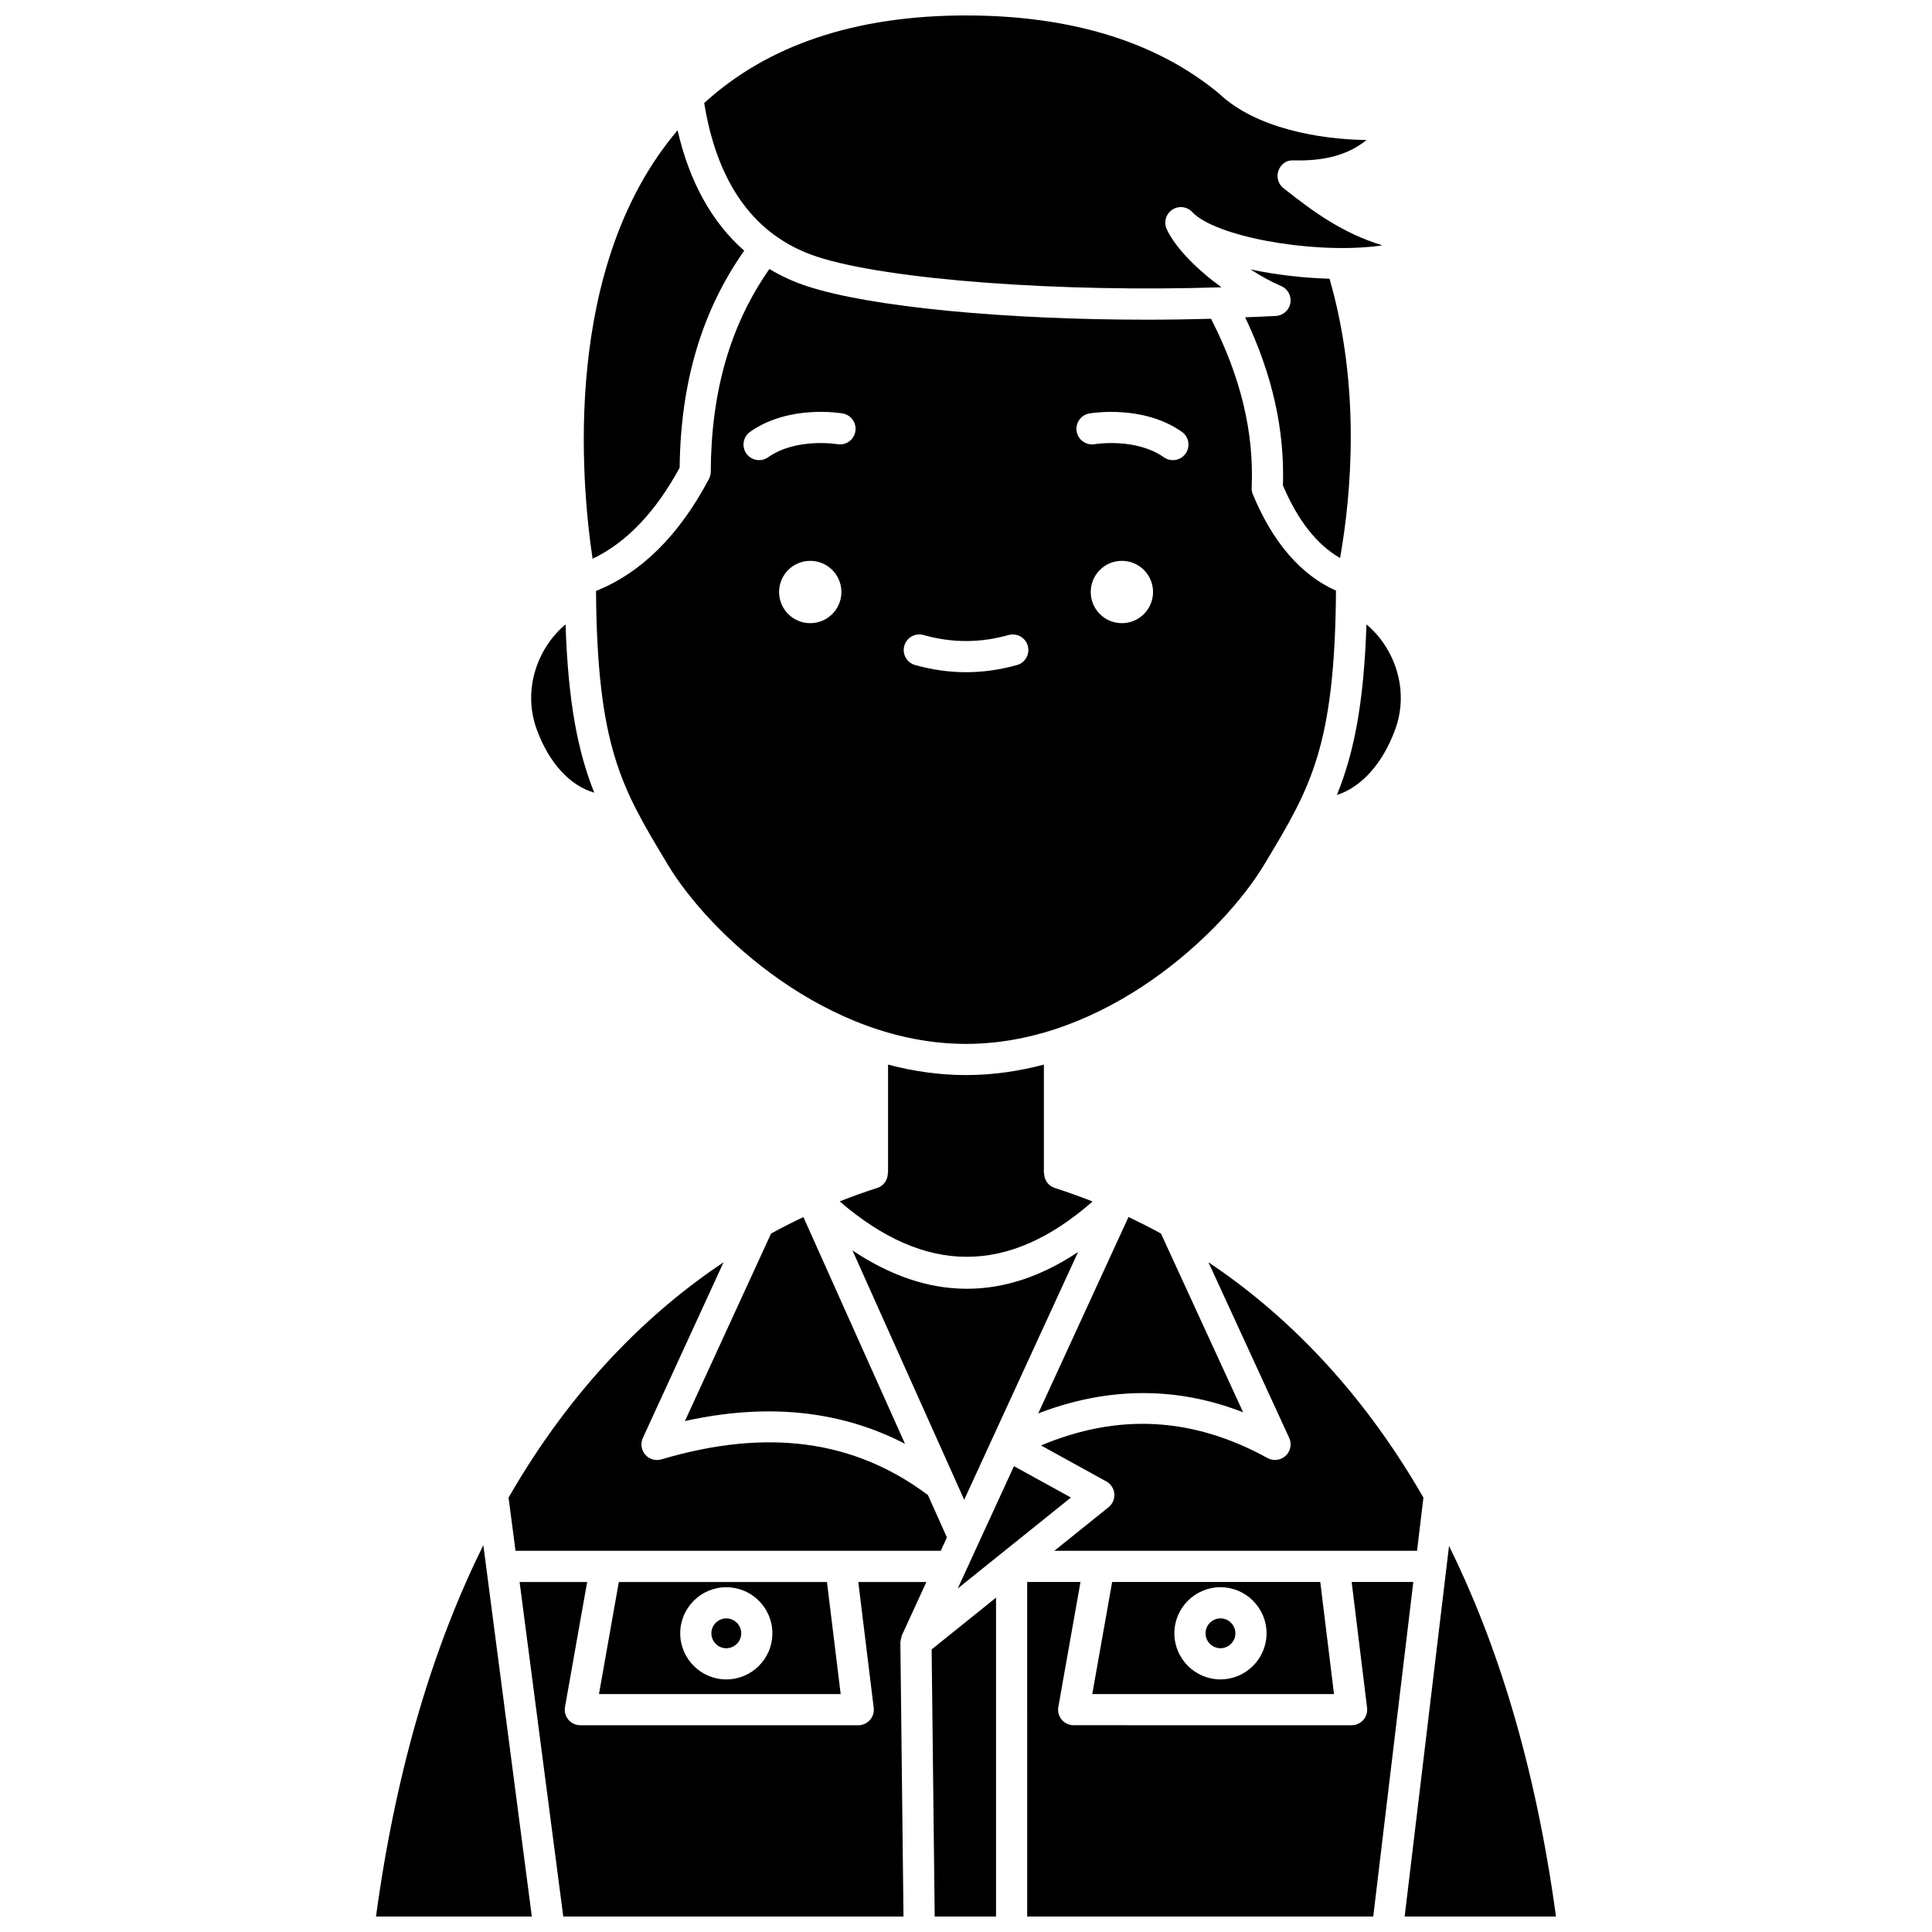 <?xml version="1.0" encoding="UTF-8"?>
<!-- Uploaded to: SVG Repo, www.svgrepo.com, Generator: SVG Repo Mixer Tools -->
<svg width="800px" height="800px" version="1.1" viewBox="144 144 512 512" xmlns="http://www.w3.org/2000/svg">
 <defs>
  <clipPath id="f">
   <path d="m330 148.09h181v72.906h-181z"/>
  </clipPath>
  <clipPath id="e">
   <path d="m281 563h109v88.902h-109z"/>
  </clipPath>
  <clipPath id="d">
   <path d="m243 553h42v98.902h-42z"/>
  </clipPath>
  <clipPath id="c">
   <path d="m516 553h41v98.902h-41z"/>
  </clipPath>
  <clipPath id="b">
   <path d="m390 567h18v84.902h-18z"/>
  </clipPath>
  <clipPath id="a">
   <path d="m416 563h103v88.902h-103z"/>
  </clipPath>
 </defs>
 <path d="m447.75 228.72c-37.152 0-72.949-3.324-89.832-8.859-3.59-1.176-6.926-2.715-10.023-4.566-10.309 14.723-15.441 32.316-15.535 53.727-0.004 0.668-0.168 1.32-0.48 1.91-7.938 15-18.008 24.918-29.926 29.672 0.289 41.219 6.805 52.191 18.457 71.59l0.535 0.895c11.031 18.395 42.25 47.555 79.051 47.555 36.805 0 68.023-29.168 79.051-47.551l0.555-0.922c11.652-19.41 18.168-30.379 18.445-71.645-9.301-4.172-16.715-12.707-22.031-25.516-0.23-0.559-0.336-1.156-0.309-1.758 0.637-14.746-2.922-29.422-10.766-44.773-5.723 0.16-11.477 0.242-17.191 0.242zm-89.027 80.426c-4.562 0-8.258-3.695-8.258-8.258s3.695-8.258 8.258-8.258 8.258 3.695 8.258 8.258-3.699 8.258-8.258 8.258zm7.176-47.43c-0.105-0.016-10.891-1.785-18.352 3.473-0.723 0.512-1.551 0.754-2.375 0.754-1.297 0-2.578-0.605-3.379-1.75-1.312-1.867-0.867-4.445 0.996-5.758 10.305-7.262 23.961-4.961 24.535-4.859 2.246 0.395 3.746 2.535 3.348 4.781-0.395 2.25-2.535 3.738-4.773 3.359zm47.621 58.52c-4.484 1.27-9.031 1.906-13.512 1.906-4.481 0-9.031-0.645-13.512-1.906-2.191-0.621-3.469-2.902-2.844-5.098 0.617-2.199 2.891-3.461 5.098-2.848 7.5 2.121 15.027 2.121 22.527 0 2.199-0.602 4.477 0.656 5.098 2.848 0.613 2.195-0.66 4.481-2.856 5.098zm27.793-11.09c-4.562 0-8.258-3.695-8.258-8.258s3.695-8.258 8.258-8.258 8.258 3.695 8.258 8.258-3.699 8.258-8.258 8.258zm16.887-44.953c-0.801 1.141-2.082 1.75-3.379 1.75-0.82 0-1.648-0.242-2.375-0.754-7.465-5.258-18.242-3.492-18.352-3.473-2.207 0.371-4.383-1.117-4.769-3.367-0.387-2.242 1.105-4.379 3.348-4.769 0.578-0.102 14.223-2.402 24.535 4.859 1.859 1.316 2.305 3.894 0.992 5.754z"/>
 <path d="m473.44 518.27-21.77-47.363c-2.922-1.598-5.793-3.055-8.609-4.383l-23.922 52.047c18.355-7.051 36.547-7.211 54.301-0.301z"/>
 <path d="m513.72 337.38c3.977-10.824-0.41-21.934-7.59-27.906-0.711 21.398-3.438 34.41-7.84 45.195 6.398-2.012 12.094-8.223 15.43-17.289z"/>
 <path d="m348.34 470.9-22.828 49.695c21.754-4.84 41.301-2.812 58.32 6.027l-26.922-60.086c-2.805 1.324-5.664 2.773-8.57 4.363z"/>
 <path d="m429.7 475.8c-19.734 13.129-39.75 12.984-59.793-0.43l29.613 66.082z"/>
 <path d="m482.14 227.73c-2.684 0.16-5.438 0.234-8.164 0.355 7.195 15.129 10.492 29.781 10.016 44.578 4.004 9.344 8.988 15.68 15.145 19.219 3.004-17.062 5.477-45.363-2.797-74.012-6.867-0.211-14.211-1.023-20.945-2.473 2.785 1.801 5.59 3.332 8.117 4.402 1.762 0.75 2.777 2.613 2.453 4.504-0.324 1.891-1.91 3.312-3.824 3.426z"/>
 <g clip-path="url(#f)">
  <path d="m330.62 171.31c3.508 21.602 13.508 35.34 29.879 40.711 18.832 6.172 64.766 9.508 107.21 8.109-6.297-4.559-12.012-10.168-14.492-15.336-0.879-1.84-0.281-4.051 1.406-5.199 1.684-1.145 3.957-0.891 5.348 0.605 5.871 6.34 30.695 11.02 48.262 9.094 0.754-0.082 1.453-0.172 2.109-0.273-10.539-3.269-17.832-8.539-26.211-15.156-1.398-1.102-1.934-2.981-1.32-4.652 0.605-1.672 2.027-2.82 4.012-2.715 8.223 0.227 14.531-1.484 19.316-5.391-12.875-0.168-29.375-3.234-38.914-12.164-0.016-0.016-0.023-0.043-0.043-0.059-0.016-0.016-0.039-0.02-0.055-0.039-16.48-13.695-39.141-20.75-67.121-20.75-29.309 0-52.602 7.856-69.387 23.215z"/>
 </g>
 <g clip-path="url(#e)">
  <path d="m382.89 577.88c0.051-0.145 0.027-0.309 0.094-0.449l6.516-14.184h-18.043l4.086 33.336c0.145 1.172-0.223 2.352-1.004 3.238-0.785 0.883-1.91 1.391-3.094 1.391l-73.648-0.004c-1.223 0-2.379-0.539-3.168-1.473-0.781-0.938-1.113-2.172-0.898-3.375l5.871-33.113h-17.906l11.574 88.66h90.164l-0.828-72.703c0-0.078 0.047-0.148 0.051-0.227 0.016-0.379 0.117-0.738 0.234-1.098z"/>
 </g>
 <path d="m336.48 580.8c2.176 0 3.953-1.777 3.953-3.957 0-2.176-1.777-3.953-3.953-3.953-2.18 0-3.957 1.777-3.957 3.953 0 2.184 1.77 3.957 3.957 3.957z"/>
 <path d="m394.94 551.43-5.031-11.223c-19.535-14.641-42.641-17.75-70.621-9.457-1.551 0.453-3.231-0.027-4.293-1.254-1.062-1.227-1.305-2.957-0.629-4.43l21.387-46.555c-19.5 13.047-39.945 32.727-56.977 62.371l1.84 14.105 112.69-0.004z"/>
 <path d="m302.73 592.95h64.059l-3.637-29.703h-55.156zm33.75-28.316c6.734 0 12.211 5.477 12.211 12.211s-5.477 12.215-12.211 12.215c-6.734 0-12.215-5.481-12.215-12.215s5.477-12.211 12.215-12.211z"/>
 <path d="m467.44 572.89c-2.18 0-3.957 1.777-3.957 3.953 0 2.18 1.777 3.957 3.957 3.957 2.176 0 3.953-1.777 3.953-3.957 0-2.176-1.773-3.953-3.953-3.953z"/>
 <path d="m286.27 337.38c3.277 8.918 8.836 14.848 15.211 16.684-4.262-10.668-6.914-23.586-7.606-44.594-7.191 5.973-11.586 17.082-7.606 27.91z"/>
 <path d="m420.7 454.89h-0.059v-28.754c-6.633 1.738-13.535 2.769-20.648 2.769-7.109 0-14.016-1.027-20.648-2.769v28.754h-0.059c0 1.75-1.066 3.379-2.82 3.934-3.152 1-6.488 2.191-9.949 3.555 22.734 19.574 44.75 19.586 67.02 0.027-3.484-1.375-6.848-2.574-10.016-3.582-1.754-0.559-2.816-2.184-2.82-3.934z"/>
 <path d="m301.04 292.07c8.93-4.242 16.672-12.332 23.07-24.121 0.262-22.758 5.922-41.602 17.113-57.516-8.547-7.481-14.512-18.234-17.656-31.902-30.707 36.113-25.555 93.328-22.527 113.54z"/>
 <path d="m438.73 563.24-5.266 29.703h64.059l-3.637-29.703zm28.707 25.816c-6.734 0-12.215-5.481-12.215-12.215s5.481-12.211 12.215-12.211 12.211 5.477 12.211 12.211-5.477 12.215-12.211 12.215z"/>
 <path d="m521.22 540.88c-17.035-29.641-37.477-49.324-56.973-62.371l21.398 46.543c0.746 1.621 0.367 3.531-0.938 4.75-1.309 1.215-3.242 1.453-4.801 0.594-19.746-10.852-39.461-11.961-60.023-3.336l17.301 9.535c1.207 0.664 2.004 1.887 2.121 3.258 0.121 1.375-0.449 2.715-1.527 3.578l-14.371 11.547h96.125z"/>
 <g clip-path="url(#d)">
  <path d="m272.09 553.47c-12.723 25.707-22.941 57.922-28.449 98.434h41.301z"/>
 </g>
 <g clip-path="url(#c)">
  <path d="m516.25 651.9h40.102c-5.488-40.395-15.668-72.543-28.34-98.215z"/>
 </g>
 <g clip-path="url(#b)">
  <path d="m407.96 651.9v-84.508l-17.066 13.715 0.809 70.793z"/>
 </g>
 <path d="m412.71 532.55-9.43 20.516c-0.031 0.078-0.07 0.156-0.105 0.234l-3.398 7.394c-0.008 0.023-0.02 0.047-0.031 0.07l-1.934 4.203 29.996-24.105z"/>
 <g clip-path="url(#a)">
  <path d="m518.54 563.24h-16.336l4.086 33.336c0.145 1.172-0.223 2.352-1.004 3.238-0.785 0.883-1.91 1.391-3.094 1.391l-73.656-0.004c-1.223 0-2.379-0.539-3.168-1.473-0.781-0.938-1.113-2.172-0.898-3.375l5.871-33.113h-14.133l0.004 88.66h91.711z"/>
 </g>
</svg>
